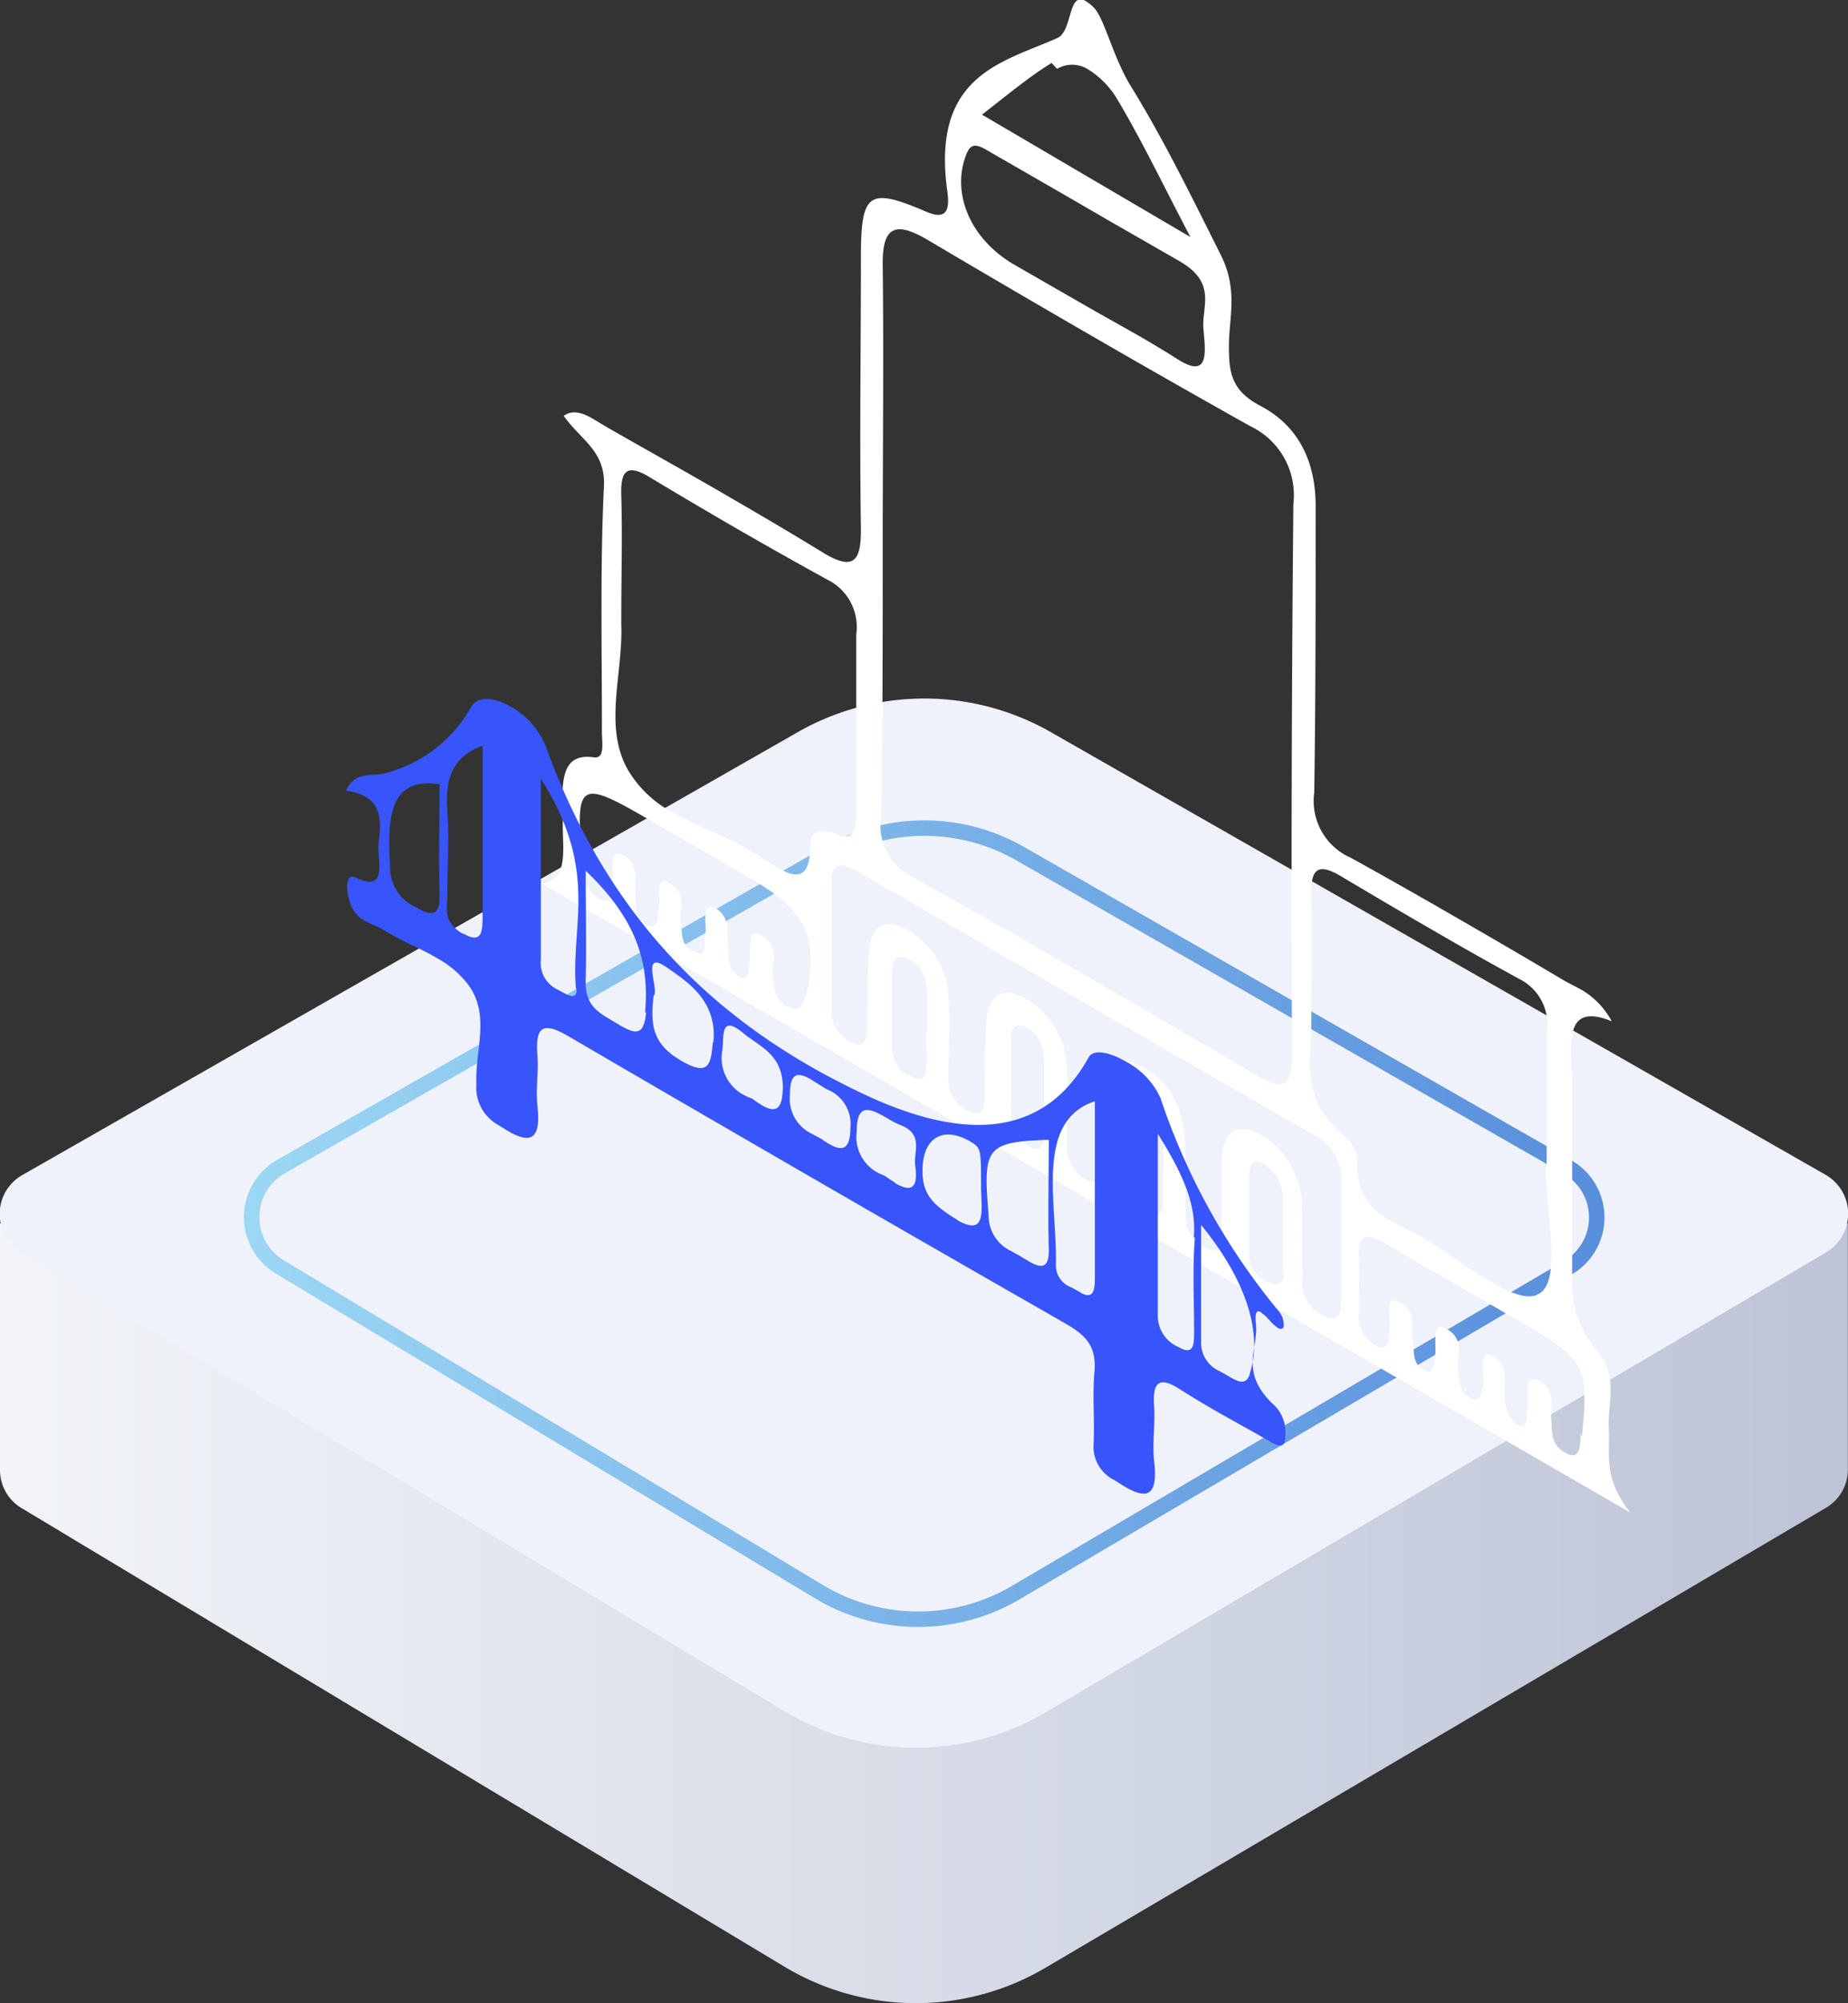 <svg id="图层_1" data-name="图层 1" xmlns="http://www.w3.org/2000/svg" xmlns:xlink="http://www.w3.org/1999/xlink" viewBox="0 0 119.52 129.47"><rect x="0" y="0" width="119.52" height="129.47" fill="#333333" stroke="none"/><defs><style>.cls-1{fill:url(#未命名的渐变_11);}.cls-2{fill:#eff2fb;}.cls-3{fill:none;stroke-miterlimit:10;stroke:url(#未命名的渐变_19);}.cls-4{fill:#ffffff;}.cls-5{fill:#3755fa;}</style><linearGradient id="未命名的渐变_11" x1="163.75" y1="340.25" x2="283.26" y2="340.25" gradientUnits="userSpaceOnUse"><stop offset="0" stop-color="#f2f4f8"/><stop offset="1" stop-color="#bdc4d7"/></linearGradient><linearGradient id="未命名的渐变_19" x1="179.51" y1="323.75" x2="267.5" y2="323.75" gradientUnits="userSpaceOnUse"><stop offset="0" stop-color="#9cd7f4"/><stop offset="1" stop-color="#588edc"/></linearGradient></defs><title>洛杉矶</title><path class="cls-1" d="M283.26,339.68s0-.07,0-.11V323.75H258.39l-26.68-15.23a16.5,16.5,0,0,0-16.36,0l-26.68,15.23H163.75v16h0a2.86,2.86,0,0,0,1.4,2.41l49.34,29.64a16.5,16.5,0,0,0,16.87.07l50.48-29.73a2.86,2.86,0,0,0,1.42-2.4h0Z" transform="translate(-163.75 -244.68)"/><path class="cls-2" d="M165.16,325.65l49.34,29.64a16.5,16.5,0,0,0,16.87.07l50.48-29.73a2.9,2.9,0,0,0,0-5L231.71,292a16.5,16.5,0,0,0-16.36,0l-50.14,28.62A2.9,2.9,0,0,0,165.16,325.65Z" transform="translate(-163.75 -244.68)"/><path class="cls-3" d="M181.83,326.56l34.89,21a12.44,12.44,0,0,0,12.72.06l35.71-21a3.76,3.76,0,0,0,0-6.5L229.7,299.84a12.44,12.44,0,0,0-12.33,0l-35.46,20.25A3.76,3.76,0,0,0,181.83,326.56Z" transform="translate(-163.75 -244.68)"/><path class="cls-4" d="M267.8,337c.09,1.66-.4,3.19,1.4,5.45l-70.42-40.66c1.81-.22,1.33-2.35,1.37-3.93,0-2.06-.4-4.58,2-4.23.76.11.52-1,.53-1.68,0-5.29-.12-10.7.13-15.85.11-2.29-1.53-3-2.6-4.54.59-.43,1.25-.18,1.89.19l.48.29.42.25c2.71,1.55,5.32,3,7.93,4.52,2,1.16,4,2.33,6,3.56s2.52.62,2.5-1.5c-.09-5.89,0-11.7,0-17.52,0-4.2.46-4.6,4.19-3,1.34.59,1.57-.08,1.4-1.29-1.06-7.54,3.56-8.34,7.11-9.92,1-.44.68-3.06,1.84-2.39a2.67,2.67,0,0,1,.54.44c.66.68,1.23,3.17,2.34,5,2.17,3.51,4,7.27,5.87,11,1.12,2.27.51,4,.51,5.87,0,1.67.16,2.78,1.83,3.74l.24.13.25.14c2.38,1.38,3.31,3.73,3.29,6.4,0,6.15,0,12.35-.09,18.43a4,4,0,0,0,2.34,4.21c2.25,1.24,4.29,2.4,6.34,3.58,2.48,1.43,5,2.89,7.43,4.34.24.14.41.22.58.31l.55.29a5.23,5.23,0,0,1,2,2.06c-3.34-1.36-2.54,1.88-2.56,4.19,0,3.8,0,7.64,0,11.45,0,1.87-.19,3.5,1.71,5.79C268.42,333.75,267.71,335.4,267.8,337Zm-47.07-39.54a3.76,3.76,0,0,0,2.21,4l.11.06q5.39,3,10.78,6.14,5.54,3.2,11.09,6.47l.11.06c1.67,1,2.29.8,2.28-1.32q-.08-17.89.09-35.63a4.93,4.93,0,0,0-2.76-5l-.11-.06q-5.19-2.91-10.38-5.91t-10.38-6.07l-.12-.07c-2.08-1.2-2.85-.72-2.81,1.73.07,6,0,11.89,0,17.82s0,11.92-.09,17.79m28.48,32.18c1.22.71,1.27-.19,1.27-1.19,0-1.17,0-2.33,0-3.5s0-2.56,0-3.81a3.16,3.16,0,0,0-1.78-3.12q-7.36-4.22-14.69-8.45l-14.67-8.49c-1.07-.62-1.85-.8-1.85.62,0,2.76,0,5.51,0,8.27a2.19,2.19,0,0,0,1.18,2c.86.5,1.12.08,1.15-.74,0-1.67,0-3.4.11-5s.91-2.3,2.45-1.47l.12.07a5.29,5.29,0,0,1,2.58,4.39c.11,1.65,0,3.2,0,4.8a2.28,2.28,0,0,0,1.1,2.36c1,.6,1.24,0,1.25-.89,0-1.58,0-3.22.08-4.73.14-1.68.95-2.47,2.61-1.51a5.5,5.5,0,0,1,2.63,4.6c.1,1.64,0,3.21,0,4.79a2.23,2.23,0,0,0,1.13,2.21l.13.07c.9.47,1-.07,1.05-.88,0-1.27,0-2.53,0-3.81,0-2.12.44-3.76,2.59-2.57l.1.05c2.26,1.31,2.66,3.55,2.65,5.72,0,1.28,0,2.55,0,3.83a2.19,2.19,0,0,0,1.17,2c.85.49,1.15.21,1.16-.68,0-1.58,0-3.19,0-4.75.06-1.93.86-2.78,2.65-1.75a5.35,5.35,0,0,1,2.55,4.6c.07,1.52,0,3,.05,4.49a2.42,2.42,0,0,0,1.09,2.43m1.86-11.25a2.48,2.48,0,0,1,.61,1.33,3.76,3.76,0,0,0,2.07,3.85c.5.29,1,.53,1.53.81l.08,0c.79.45,1.65,1,2.51,1.62s1.69,1.14,2.47,1.59c1.19.69,2.24,1.1,2.93.82,1.85-.77.36-6,.63-8.5,0-3.17,0-5.85,0-8.43a3.28,3.28,0,0,0-1.8-3.51l-.14-.08q-2.66-1.45-5.32-3c-2-1.15-4-2.33-6-3.52l-.1-.06c-1.34-.78-1.89-.51-1.86,1.12.05,2.89,0,5.7,0,8.57,0,2.37-.81,4.73,2.34,7.34m-34.72-19.14c0-.86.87-.89,1.61-.59,1.26.53,1.34-.37,1.34-1.51,0-3.81,0-7.63,0-11.4a3.41,3.41,0,0,0-1.88-3.53l-.13-.07q-2.74-1.51-5.49-3.09-2.91-1.68-5.82-3.43l-.11-.07c-1.38-.8-1.82-.41-1.77,1.2.08,2.69,0,5.3,0,7.93V285c.13,3.22-1.17,6.63.43,9.44a7.41,7.41,0,0,0,2.89,2.75,26.94,26.94,0,0,0,2.45,1.2,27.42,27.42,0,0,1,2.51,1.23l.35.21c.47.3,1,.65,1.45.92,1.18.68,2.17.87,2.13-1.5m10.15-44.7c-1.07,2.55.18,5.58,3.08,7.25l4.42,2.54c1.23.71,2.47,1.39,3.71,2.1.79.46,1.58.93,2.37,1.43l.24.15c1.9,1.1,1.58-.74,1.47-2.13s.89-2.92-1.53-4.32l-4.67-2.68-2.31-1.34-3.47-2-1.74-1-.15-.09c-.56-.33-1.11-.64-1.4.07m-10.44,54.64c.85-4,.05-5.63-3.82-7.86l-3.31-1.91-3.31-1.91c-4.21-2.43-4.5-2.23-4,2.94.07.75,0,1.57.86,2.19l.19.12c.95.55.83-.46.89-1.21s-.28-2.13.74-1.55l0,0c1,.63.67,1.65.75,2.49.06.62-.15,1.37.57,1.88l.16.1c.78.45.66-.53.78-1.12s-.28-2.11.68-1.56l.11.07c1,.67.51,1.64.62,2.46s0,1.4.75,1.87l.08,0c.92.53.65-.58.76-1.17s-.32-2.18.7-1.59l0,0c.94.58.69,1.68.77,2.53.05.63-.06,1.39.69,1.85l0,0c.74.43.63-.47.7-1,.09-.74-.17-2.19.74-1.67,1.27.73.65,1.8.76,2.68s.14,1.48.89,1.91l.18.09c.68.31.83-.13,1-.74m50.26,28.49c.45-4.66.28-5-4.07-7.48l-3-1.76-3.31-1.89c-.74-.42-1.47-.86-2.21-1.31l-.17-.1c-1.14-.66-1.75-.54-1.66,1,.07,1.2,0,2.33,0,3.5a2.22,2.22,0,0,0,1,2.11l.07,0c.9.52.82-.32.91-1s-.38-2.29.61-1.77l.08,0c1.13.65.68,1.78.82,2.67.09.62,0,1.33.69,1.71l.13.07c.55.25.52-.44.61-.9.13-.75-.29-2.42.77-1.81l.09.05c1.13.73.48,1.83.66,2.77.1.55,0,1.13.65,1.55l.11.07c.66.38.7-.22.82-.77.16-.71-.47-2.56.69-1.89s.57,1.85.74,2.78a2.09,2.09,0,0,0,.73,1.58l0,0c.77.44.62-.44.71-1,.14-.76-.39-2.48.85-1.75,1,.6.62,1.65.7,2.47s-.08,1.54.89,2.12,1-.45,1-1.21m-34.21-88.61c-1.46.9-2.77,2-4.5,3.34L240.74,260c-1.77-3.37-3.1-6.16-4.67-8.8a5.66,5.66,0,0,0-1.89-2,1.93,1.93,0,0,0-2.06-.07m-1.92,69.59c1.32.71,1-.6,1.06-1.46,0-1.34,0-2.73,0-4.11a2.2,2.2,0,0,0-1-2l-.14-.07c-.63-.31-1,0-1,.64s0,1.67,0,2.51l0,0c0,.53,0,1,0,1.58.07,1-.33,2,1.09,2.84l.1.06m-6.6-7.35c0-.73,0-1.45,0-2.21s0-1.8-1.07-2.41-1.18.16-1.19,1.05c0,1.56,0,3.14,0,4.73a2,2,0,0,0,1.08,1.7l.06,0c.61.35,1,.32,1.06-.41s0-1.67,0-2.5l0,0m23.06,15.47c0-.73,0-1.47,0-2.21s0-1.45,0-2.2a2.62,2.62,0,0,0-1.18-2.43l0,0c-1-.59-1,.37-1,1.18,0,1.45,0,2.92,0,4.4a2.09,2.09,0,0,0,1.08,2l.05,0c.83.46,1.12.13,1.13-.73M239,320.26c0-.73,0-1.47,0-2.21a2.64,2.64,0,0,0-1.05-2.48l-.14-.08c-1.1-.63-1,.48-1.07,1.37,0,1.35,0,2.74,0,4.11a2.13,2.13,0,0,0,1,2.06l.07,0c.75.44,1.13.29,1.13-.61,0-.73,0-1.47,0-2.21" transform="translate(-163.75 -244.68)"/><path class="cls-5" d="M246,335.36a2.45,2.45,0,0,1,.88,2.09c0,.88-.43.72-.9.46l-.2-.12-.24-.14c-1.07-.61-2.14-1.19-3.22-1.81-.74-.43-1.48-.87-2.22-1.34l-.24-.15c-1.19-.69-1.57-.26-1.47,1.2.08,1.22-.12,2.31,0,3.55.28,2.29-.46,2.5-1.86,1.69-.21-.12-.44-.27-.68-.43a2.4,2.4,0,0,1-1.37-2.37c.07-1.5-.08-3.14.05-4.59.15-1.65-.48-2.37-1.83-3.15-5.41-3.1-10.77-6.17-16.13-9.27s-10.71-6.2-16.07-9.33c-1.57-.91-2.12-.69-2,1.15.1,1.14-.1,2.14,0,3.28.27,2.28-.43,2.56-1.92,1.69l-.59-.37a2.76,2.76,0,0,1-1.43-2.66c-.1-2.17.93-4.45-.54-6.43a6.45,6.45,0,0,0-2-1.7c-.5-.29-1-.55-1.56-.81s-1.05-.52-1.56-.81l-.39-.23a4.91,4.91,0,0,0-.63-.31,5.26,5.26,0,0,1-.55-.26,2,2,0,0,1-.94-1.16c-.26-.72-.35-2,.4-1.61,2.14,1,1.3-1.24,1.46-2.39s.15-2.28-.87-2.86a3.3,3.3,0,0,0-1.25-.38c.56-1.29,1.67-.91,2.45-1.11a8.9,8.9,0,0,0,5.64-4.31c.43-.74,1.53-.62,2.59,0a5.12,5.12,0,0,1,2.22,2.51c3.81,10.49,10,16.59,17,20.65,1.15.67,2.33,1.27,3.52,1.84,6.34,3,11.64,3,14.61-2.35.31-.56,1.35-.33,2.38.26a5.06,5.06,0,0,1,2.26,2.36,42.92,42.92,0,0,0,7.61,13.74,1.38,1.38,0,0,1,.36,1.07c-.08.15-.21.15-.36.07a3.14,3.14,0,0,1-.58-.53,3.27,3.27,0,0,0-.56-.51c-.23-.13-.36,0-.3.72C245.18,331.82,243.88,333.23,246,335.36Zm-12.39-7.14c.82.47.95-.09.95-.88,0-3.7,0-7.38,0-11.48-3.93,1.29-2.41,6.66-2.52,10.66a1.52,1.52,0,0,0,1,1.37l.22.12.31.17.06,0M201,308.58c-.35-4.21,1.51-7.63-2.27-13.57,0,4.21,0,8,0,11.7a1.89,1.89,0,0,0,.93,1.85l.13.07c.52.26,1.32.85,1.24-.06m4.44,1.56c.29-3.2-.52-6-3.84-9.17,0,2.45.06,4.79,0,7-.09,1.82.94,2.21,2,2.86l.3.18c1,.56,1.47.56,1.61-.9m24.72,16.09c.73.42,1.36.61,1.32-.78-.06-2.28,0-4.5,0-7.06-4.09.14-4.26.5-3.89,4.88a2.52,2.52,0,0,0,1.45,2.31l.2.11.34.19.57.34m14.32,7.31c.86-2.59-.17-6-3.14-9.64,0,2.18,0,4.2,0,6.23,0,.45,0,.9,0,1.35a2,2,0,0,0,1.17,1.86l.29.16.3.17.17.1c.51.29,1,.49,1.22-.23m-3.62-8.83c.18-2.12-.69-4.08-2.33-6.7,0,4.18,0,7.94,0,11.68a2.2,2.2,0,0,0,1.35,2.11c.93.54,1-.11,1-.88,0-2.08-.11-4.23.05-6.21m-47.29-19.63c1.16.67,1.22-.12,1.22-1.1,0-3.53,0-7,0-11.05-1.79.66-2.45,1.91-2.28,4.2.14,1.88,0,3.62,0,5.45,0,.83-.32,1.73,1,2.5m-2.95-1.67c1,.59,1.48.46,1.45-.85-.06-2.34,0-4.62,0-7.14-3.35-.49-3.37,2.31-3.2,5.39a2.79,2.79,0,0,0,1.67,2.56l.08,0m19.16,8.71c.25-2.67-1.69-3.9-3-4.81l-.26-.17c-1.38-.79-.22,1.69-.61,2-.2,1.81-.12,3.09,1.79,4.19l.12.07c1.64.9,1.79.22,1.93-1.29m15.78,11.51c1.93,1.11,1.58-.62,1.56-2.07,0-2.57,0-2.57-.7-3l0,0c-1.72-1-2.94-.26-3.07,1.51s.53,2.48,2,3.41l.26.16m-4.07-2.4c.9.52,1.56.56,1.32-1.14-.11-.79.46-1.82-.61-2.44a2.45,2.45,0,0,0-.36-.17,4.56,4.56,0,0,1-.68-.34l-.13-.08c-1-.56-2-1.17-2,.83a2.62,2.62,0,0,0,1.24,2.61,4,4,0,0,0,.56.26c.24.17.48.33.7.46m-7.28-6c.06-2.29-1.46-2.76-2.59-3.7a3.38,3.38,0,0,0-.45-.32c-.92-.53-.79.56-.86,1.39a2.71,2.71,0,0,0,1.26,2.89,3.85,3.85,0,0,0,.66.3,6.53,6.53,0,0,0,.65.44c.76.44,1.29.37,1.32-1m3,3.49c.85.49,1.37.39,1.38-1.05a2.4,2.4,0,0,0-1.52-2.48l-.51-.31-.5-.32c-.86-.5-1.39-.49-1.38,1a2.5,2.5,0,0,0,1.39,2.49l.65.35c.17.12.33.23.49.32" transform="translate(-163.75 -244.68)"/></svg>